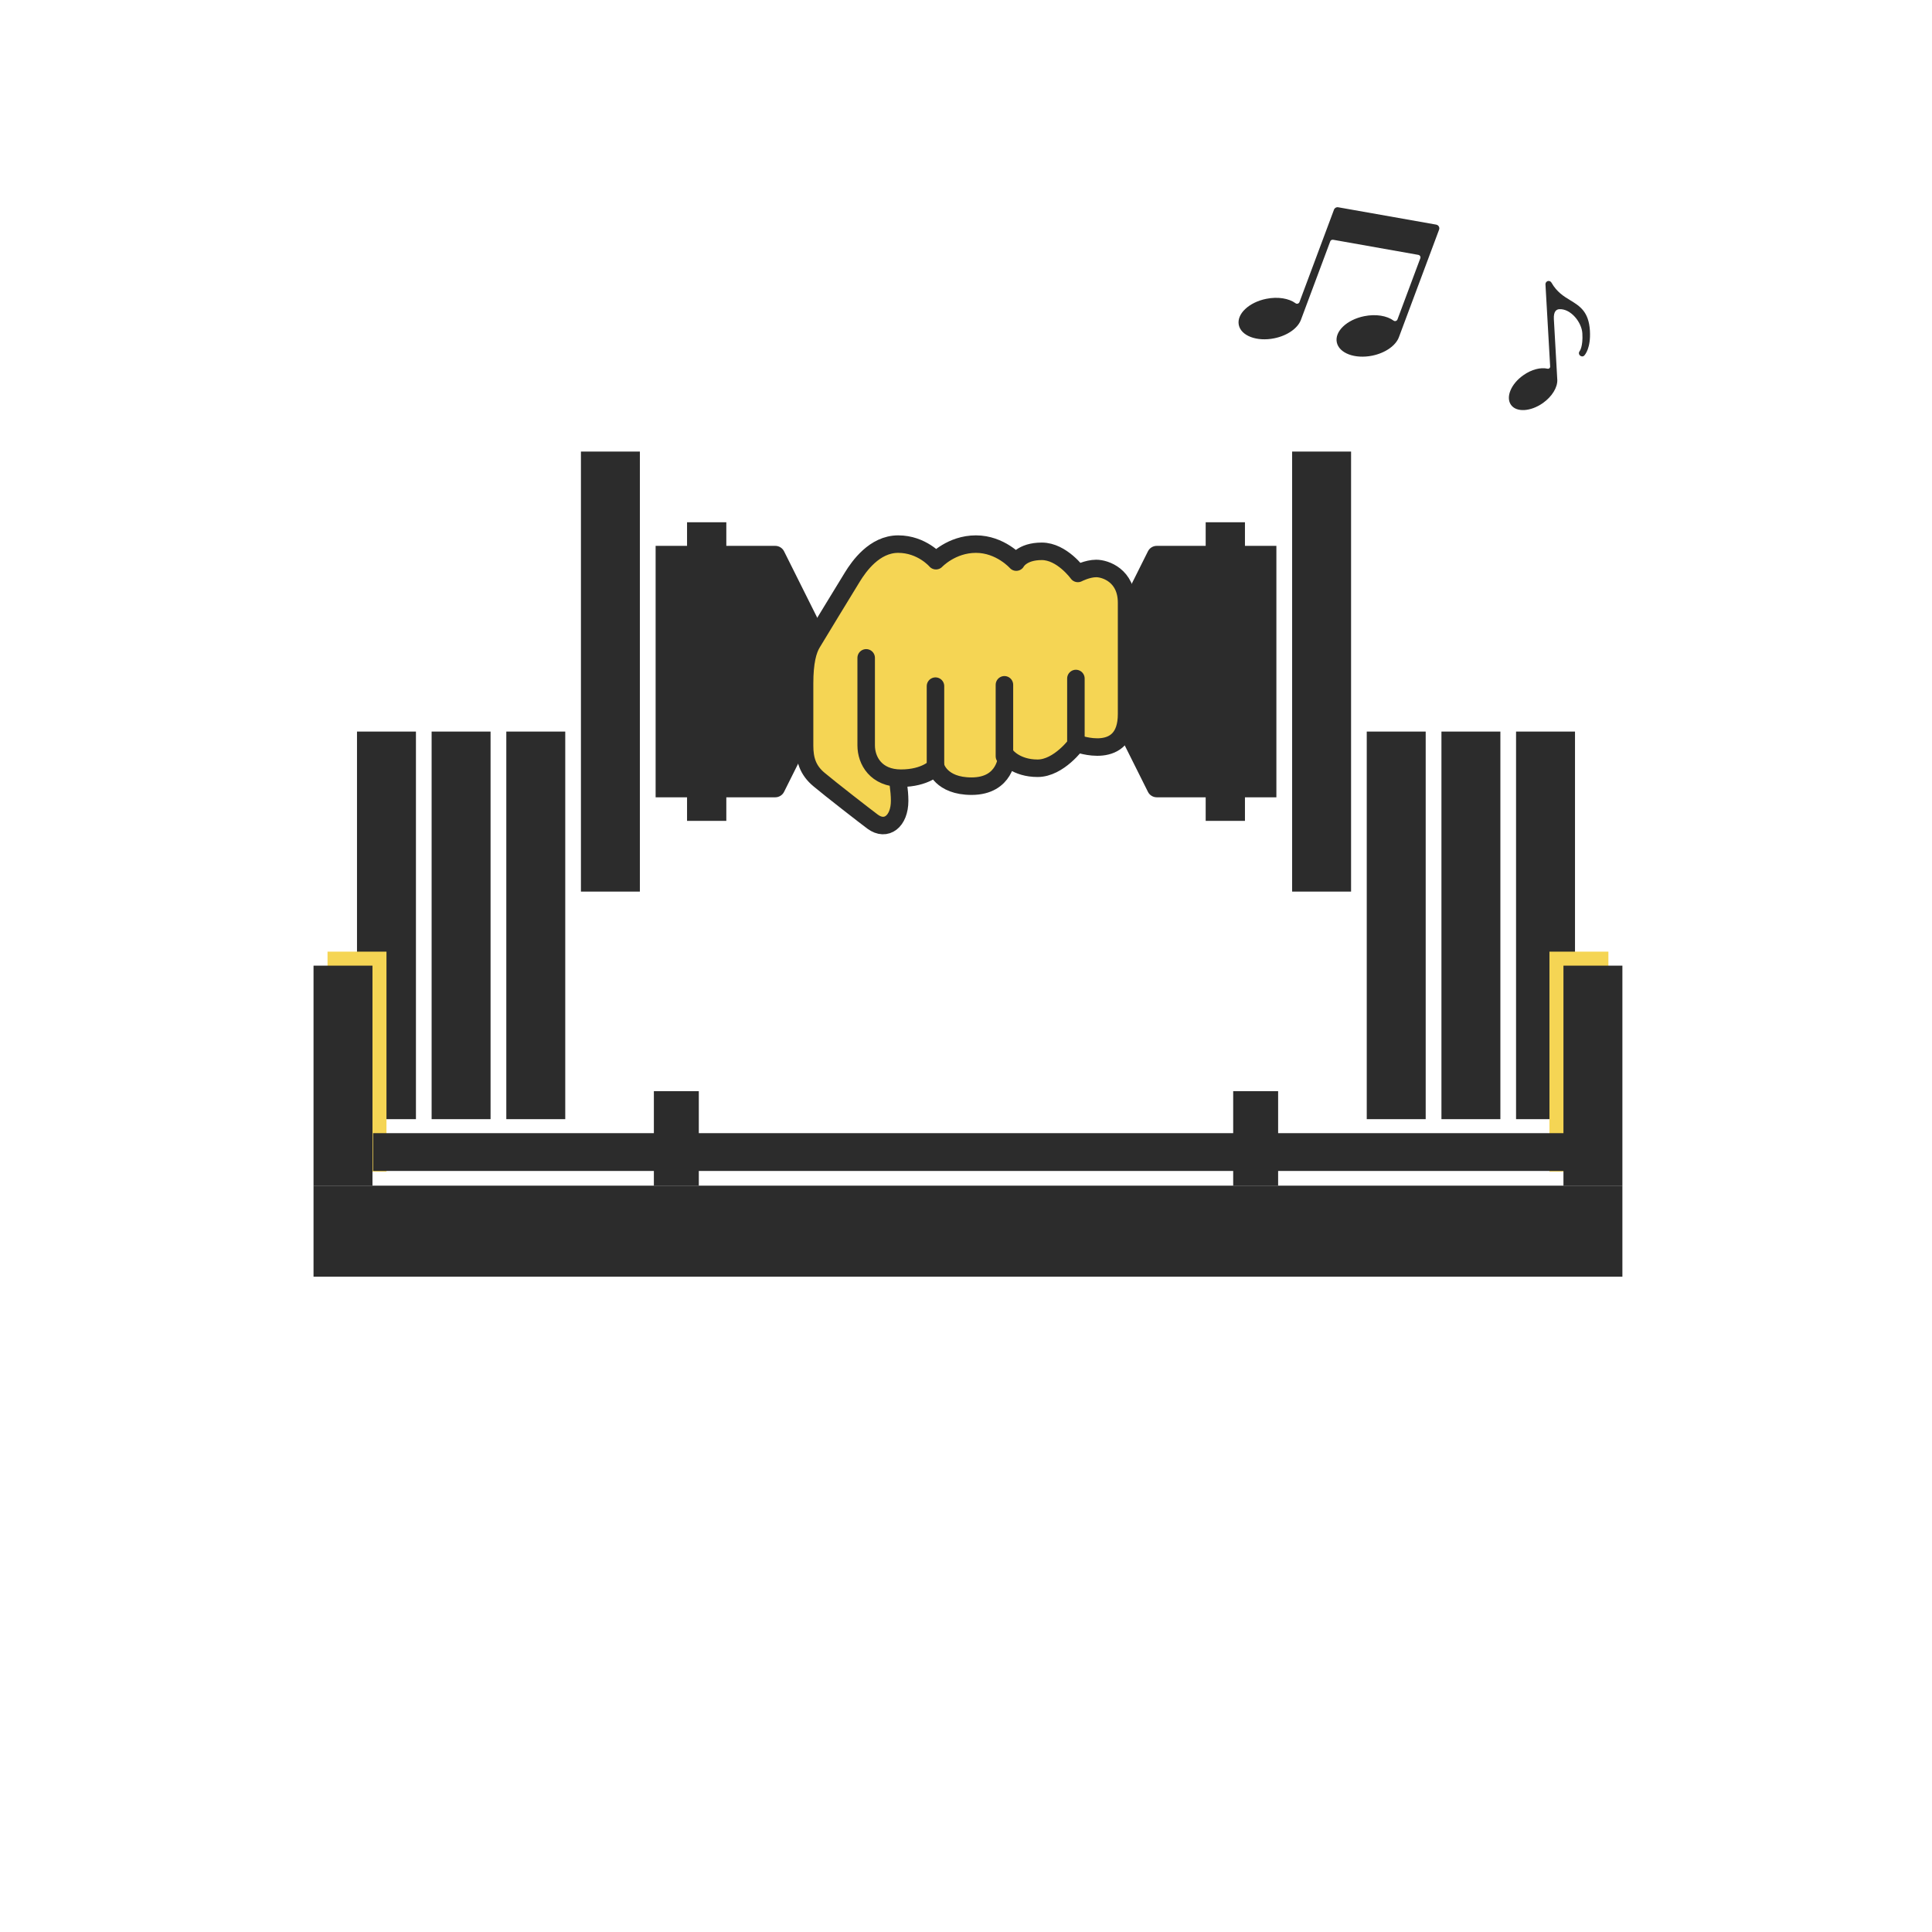 <?xml version="1.0" encoding="UTF-8"?><svg id="_イヤー_2" xmlns="http://www.w3.org/2000/svg" viewBox="0 0 276 276"><defs><style>.cls-1,.cls-2{stroke:#2c2c2c;stroke-linecap:round;stroke-linejoin:round;stroke-width:2.5px;}.cls-1,.cls-3{fill:#f5d554;}.cls-2,.cls-4{fill:none;}.cls-5{fill:#2c2c2c;}</style></defs><g id="contents"><rect class="cls-4" width="276" height="276"/><rect class="cls-5" x="216.58" y="104.51" width="8.42" height="55.37"/><rect class="cls-5" x="51" y="104.51" width="8.42" height="55.37"/><rect class="cls-3" x="46.79" y="135.95" width="8.42" height="31.43"/><polyline class="cls-5" points="53.21 169.38 53.21 137.95 44.79 137.95 44.79 169.38"/><polyline class="cls-5" points="99.83 169.38 99.83 155.88 93.41 155.88 93.41 169.38"/><polyline class="cls-5" points="182.59 169.38 182.59 155.88 176.17 155.88 176.17 169.38"/><polyline class="cls-5" points="231.77 169.38 44.79 169.38 44.79 182.38 231.77 182.38"/><rect class="cls-3" x="221.35" y="135.95" width="8.42" height="31.43"/><polyline class="cls-5" points="223.35 169.38 223.35 137.95 231.77 137.95 231.77 169.38"/><rect class="cls-5" x="53.3" y="161.88" width="175.87" height="5.4"/><rect class="cls-5" x="205.92" y="104.51" width="8.42" height="55.37"/><rect class="cls-5" x="195.25" y="104.51" width="8.42" height="55.37"/><rect class="cls-5" x="184.59" y="64.51" width="8.42" height="62.86"/><path class="cls-5" d="M98.15,117.27h5.61v-3.37h6.99c.53,0,1.02-.3,1.26-.78l5.22-10.45h41.54l5.22,10.45c.24,.48,.73,.78,1.26,.78h6.99v3.37h5.61v-3.37h4.49v-35.92h-4.49v-3.37h-5.61v3.37h-6.99c-.53,0-1.02,.3-1.26,.78l-5.22,10.45h-41.54l-5.22-10.45c-.24-.48-.73-.78-1.26-.78h-6.99v-3.37h-5.61v3.37h-4.49v35.92h4.49v3.37Z"/><rect class="cls-5" x="61.66" y="104.51" width="8.42" height="55.37"/><rect class="cls-5" x="72.33" y="104.51" width="8.42" height="55.37"/><rect class="cls-5" x="82.99" y="64.51" width="8.42" height="62.86"/><g><path class="cls-1" d="M123.74,93.98v12.5c0,2.2,1.42,4.69,4.97,4.69,3.55,0,4.97-1.63,4.97-1.63,0,0,.71,2.77,5.11,2.77,4.9,0,5.04-4.26,5.04-4.26,0,0,1.35,1.7,4.4,1.7,3.05,0,5.61-3.55,5.61-3.55,0,0,7.1,2.7,7.1-4.19v-15.9c0-3.9-3.05-4.9-4.33-4.9-1.28,0-2.63,.71-2.63,.71,0,0-2.27-3.16-5.15-3.16s-3.65,1.54-3.65,1.54c0,0-2.26-2.57-5.76-2.57-3.5,0-5.71,2.37-5.71,2.37,0,0-2.01-2.37-5.4-2.37-3.39,0-5.61,3.19-6.53,4.68-.93,1.49-5.14,8.44-5.76,9.46s-1.08,2.73-1.08,5.76v8.9c0,1.95,.46,3.5,2.06,4.83,1.59,1.34,6.65,5.27,7.66,6.02,1.95,1.44,3.86-.05,3.86-2.98,0-1.54-.33-3.25-.33-3.25"/><line class="cls-2" x1="153.7" y1="96.93" x2="153.7" y2="106.19"/><line class="cls-2" x1="143.49" y1="97.83" x2="143.49" y2="108.04"/><line class="cls-2" x1="133.64" y1="98.02" x2="133.64" y2="109.53"/></g><path class="cls-5" d="M224.33,42.9c-.94-.57-1.92-1.17-2.69-2.52-.1-.17-.28-.27-.47-.24-.24,.04-.4,.25-.39,.48l.67,11.73c.01,.21-.17,.37-.38,.32-.97-.22-2.28,.1-3.46,.94-1.75,1.23-2.53,3.12-1.76,4.22,.77,1.1,2.81,.98,4.56-.25,1.33-.94,2.1-2.25,2.06-3.31h0l-.49-8.69c-.06-1.13,.39-1.39,.78-1.41,1.63-.09,3.2,1.86,3.29,3.46,.11,1.88-.37,2.5-.37,2.51-.23,.25-.13,.68,.28,.77,.15,.03,.3-.03,.39-.15h0c.09-.1,.92-1.04,.78-3.51-.16-2.73-1.44-3.52-2.8-4.35Z"/><path class="cls-5" d="M205.62,32.57c-.03-.25-.21-.44-.44-.48l-14.01-2.48c-.26-.05-.51,.1-.6,.34l-4.93,13.2c-.09,.23-.37,.32-.56,.17-.94-.69-2.52-.97-4.19-.63-2.48,.5-4.24,2.17-3.92,3.73,.32,1.56,2.58,2.41,5.06,1.91,1.89-.38,3.36-1.44,3.81-2.62h0l4.19-11.22c.06-.17,.24-.27,.41-.24l12.18,2.16c.23,.04,.36,.28,.28,.49l-3.26,8.73c-.09,.23-.37,.32-.56,.17-.94-.69-2.52-.97-4.19-.63-2.48,.5-4.24,2.17-3.92,3.73,.32,1.56,2.58,2.41,5.06,1.91,1.92-.39,3.41-1.48,3.83-2.68h0l5.72-15.31c.03-.08,.04-.17,.04-.25Z"/></g></svg>
